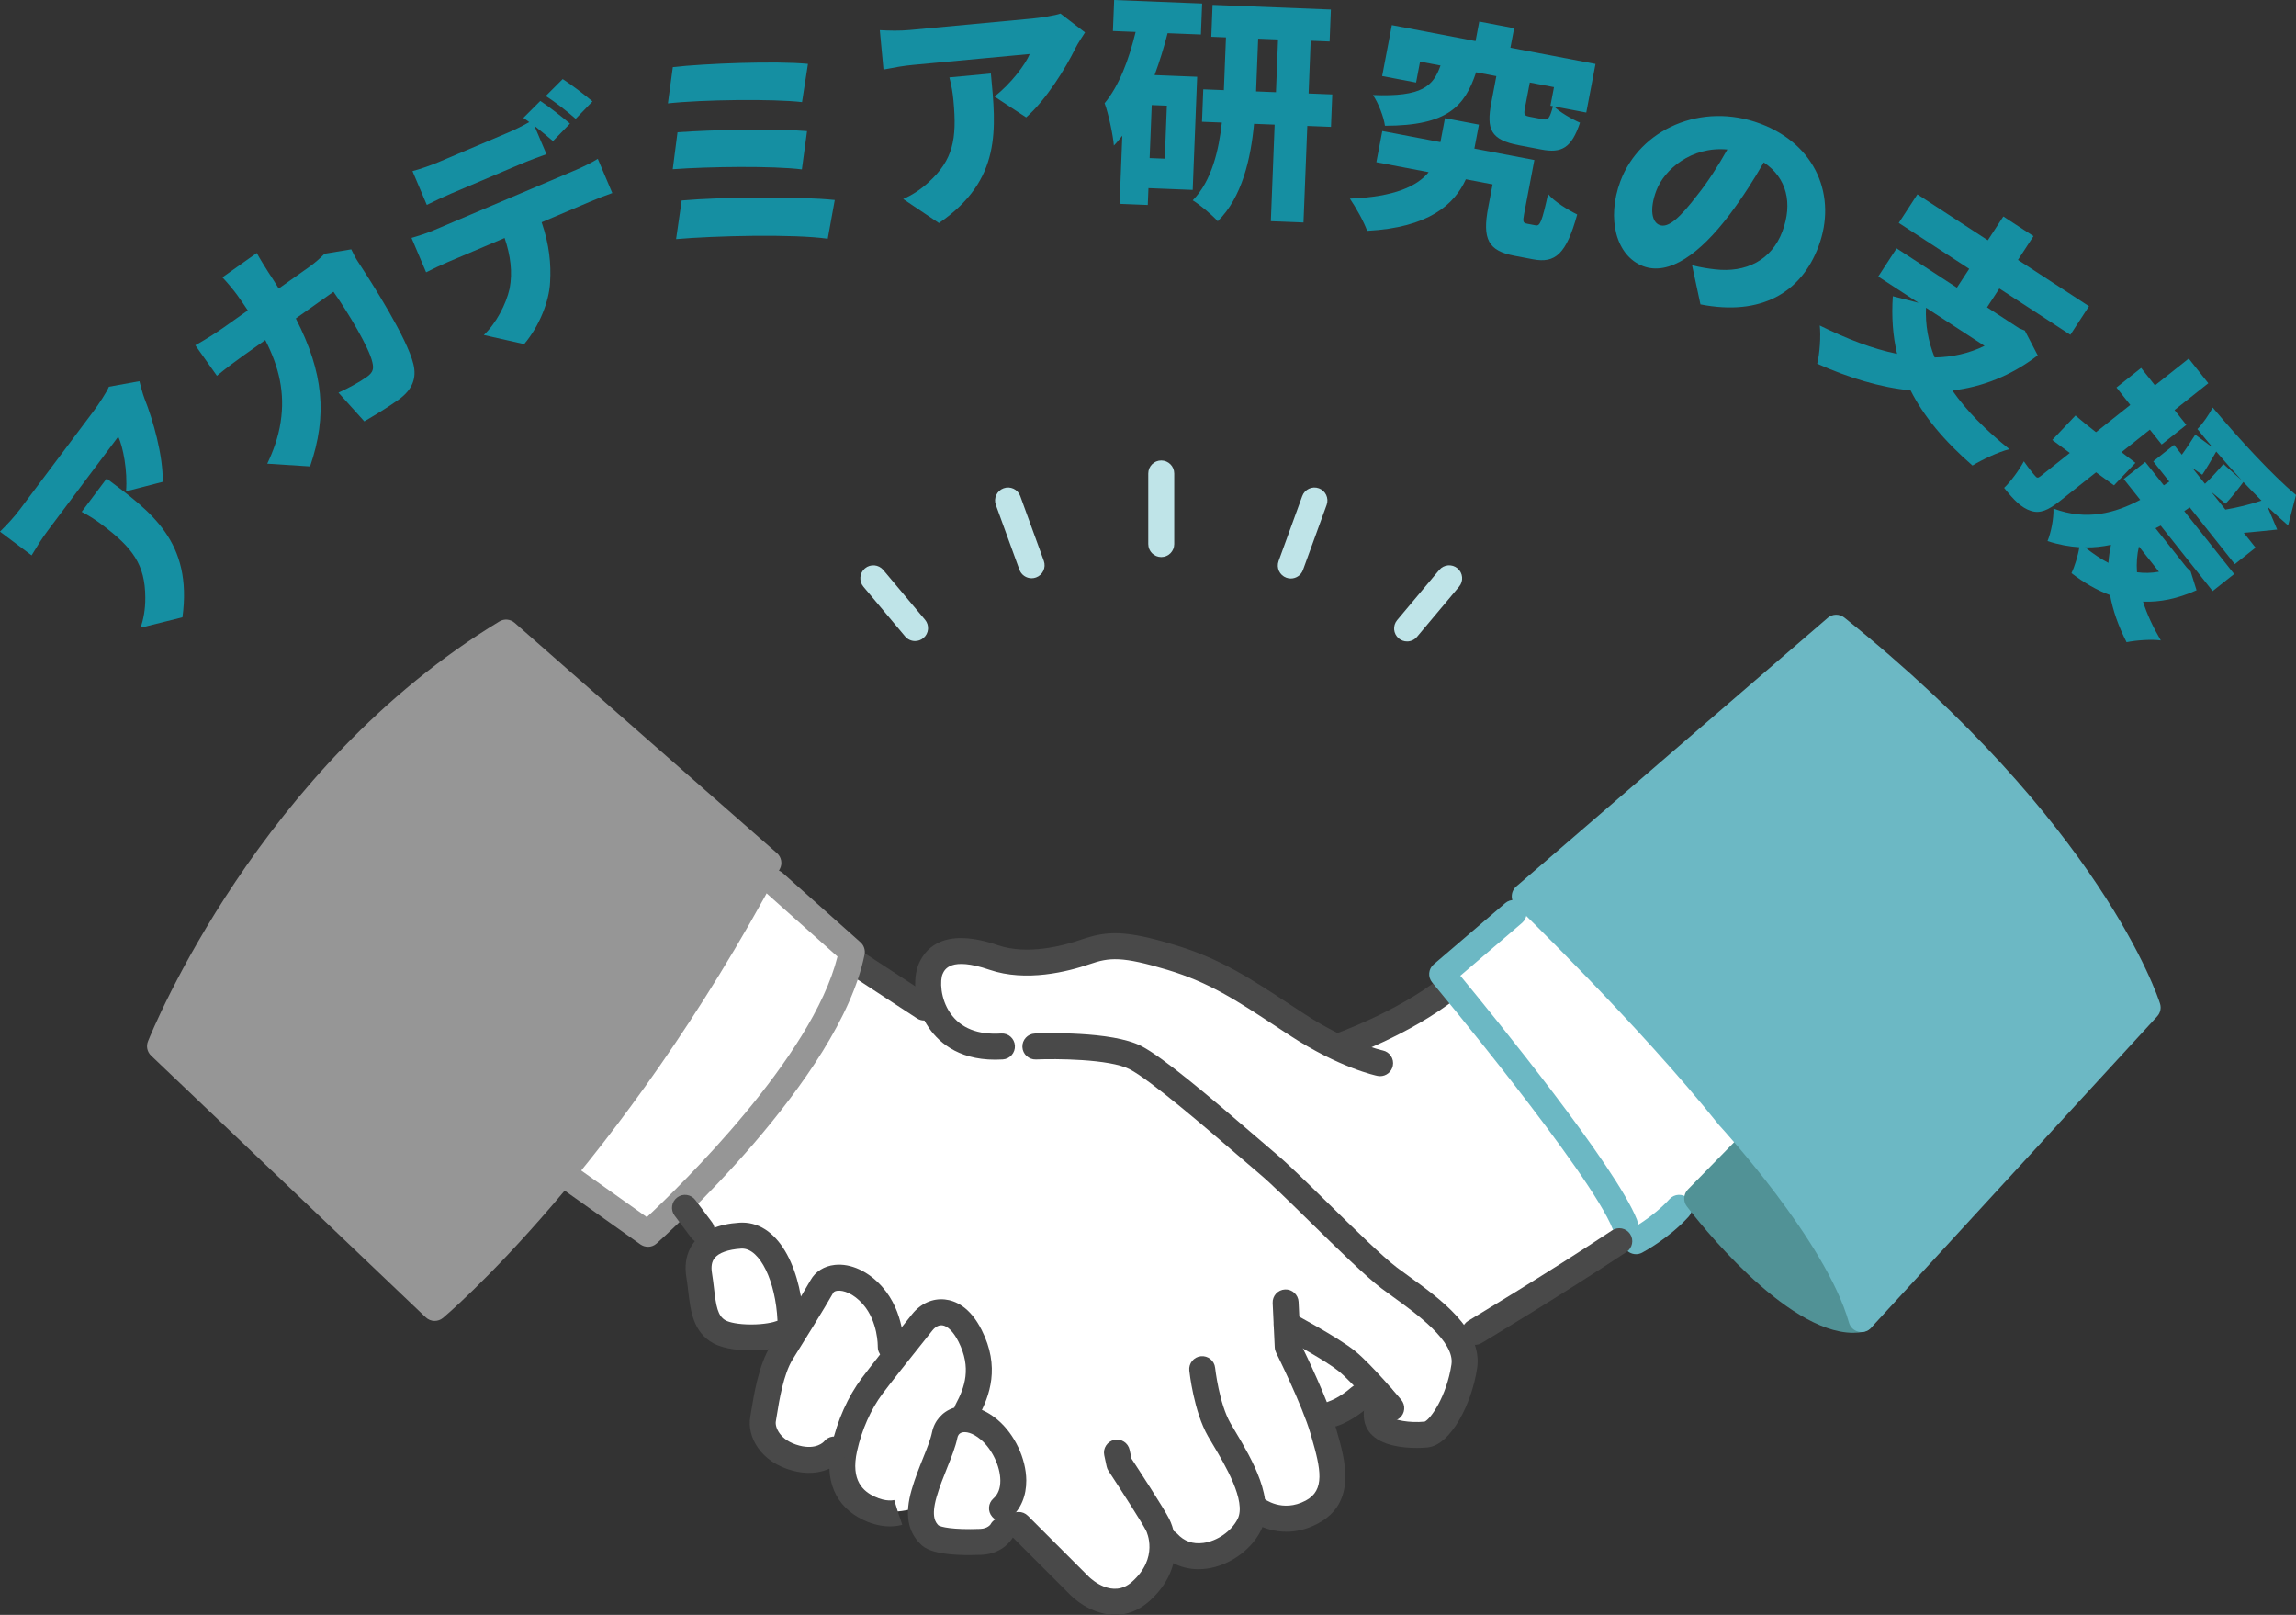 <?xml version="1.0" encoding="UTF-8"?>
<svg id="_レイヤー_1" data-name="レイヤー_1" xmlns="http://www.w3.org/2000/svg" width="127.335" height="89.535" version="1.1" viewBox="0 0 127.335 89.535">
  <rect x="0" y="0" width="127.335" height="89.535" fill="#333333" stroke="none"/>
  <!-- Generator: Adobe Illustrator 29.5.1, SVG Export Plug-In . SVG Version: 2.1.0 Build 141)  -->
  <defs>
    <style>
      .st0 {
        fill: #6cb8c4;
      }

      .st1 {
        fill: #158fa2;
      }

      .st2 {
        fill: #969696;
      }

      .st3 {
        fill: #bfe4e8;
      }

      .st4 {
        fill: #fff;
      }

      .st5 {
        fill: #519296;
      }

      .st6 {
        fill: #494949;
      }
    </style>
  </defs>
  <g>
    <path class="st1" d="M7.731,21.135c.063.244.187.714.276.945.48,1.197,1.044,3.178,1.018,4.635l-2.034.525c.089-1.147-.166-2.469-.433-3.031l-3.89,5.186c-.347.462-.559.811-.916,1.396l-1.753-1.315c.386-.383.769-.785,1.115-1.247l4.086-5.448c.26-.346.737-1.071.84-1.339l1.69-.307ZM5.916,26.531c2.467,1.85,4.774,3.498,4.202,7.695l-2.317.575c.149-.462.263-.984.257-1.677-.008-1.827-.704-2.759-2.415-4.042-.368-.276-.688-.483-1.113-.703l1.386-1.848Z"/>
    <path class="st1" d="M19.48,13.823c.089.194.267.535.342.642.829,1.262,2.76,4.285,3.106,5.728.182.756-.033,1.406-.847,1.983-.664.47-1.345.872-1.878,1.185l-1.432-1.591c.572-.26,1.164-.583,1.57-.871.364-.258.391-.47.309-.813-.16-.771-1.33-2.741-2.156-3.909l-2.089,1.479c1.533,2.983,1.764,5.376.791,8.204l-2.375-.152c.306-.635.615-1.448.743-2.311.25-1.624-.089-3.056-.852-4.542l-1.21.857c-.332.235-1.01.731-1.472,1.123l-1.198-1.692c.531-.295,1.164-.696,1.571-.984l1.339-.948c-.186-.286-.383-.565-.588-.854-.167-.236-.596-.752-.821-.979l1.907-1.35c.15.28.467.795.638,1.06.202.307.403.615.579.909l1.714-1.213c.268-.19.566-.449.829-.715l1.482-.246Z"/>
    <path class="st1" d="M31.993,9.398c.253-.107.848-.388,1.16-.592l.805,1.897c-.336.114-.849.318-1.212.471l-2.707,1.148c.428,1.244.531,2.327.469,3.323-.047,1.032-.574,2.411-1.438,3.434l-2.239-.505c.682-.646,1.235-1.693,1.432-2.575.174-.901.05-1.832-.277-2.805l-3.154,1.338c-.351.149-.872.398-1.2.566l-.81-1.909c.395-.111.882-.274,1.256-.433l7.916-3.358ZM25.051,10.717c-.423.179-.993.45-1.381.643l-.794-1.873c.437-.114,1.032-.324,1.443-.498l3.831-1.625c.399-.169.824-.378,1.202-.595-.106-.083-.225-.161-.327-.232l.941-.941c.492.319,1.248.925,1.645,1.256l-.943.971c-.291-.248-.665-.559-1.029-.847l.667,1.571c-.458.166-.963.352-1.422.546l-3.831,1.625ZM31.927,6.588c-.452-.393-1.141-.942-1.662-1.263l.941-.941c.509.326,1.272.915,1.652,1.239l-.931.965Z"/>
    <path class="st1" d="M44.809,3.543l-.329,2.119c-1.585-.187-5.558-.138-7.439.071l.273-2.011c1.748-.203,5.75-.354,7.495-.179ZM44.758,7.27l-.287,2.122c-1.588-.199-5.131-.159-7.162-.009l.265-2.049c1.938-.141,5.446-.214,7.184-.064ZM46.296,11.088l-.39,2.147c-1.902-.273-6.293-.164-8.411.021l.31-2.141c2.302-.202,6.577-.229,8.49-.026Z"/>
    <path class="st1" d="M60.176,1.797c-.139.211-.404.618-.516.84-.564,1.161-1.654,2.911-2.751,3.871l-1.757-1.155c.911-.705,1.72-1.783,1.957-2.359l-6.46.603c-.576.054-.977.131-1.651.26l-.204-2.184c.543.028,1.099.042,1.674-.011l6.787-.634c.432-.04,1.29-.173,1.557-.277l1.364,1.047ZM54.954,4.078c.287,3.073.616,5.891-2.88,8.289l-1.984-1.332c.443-.2.906-.467,1.416-.937,1.349-1.234,1.572-2.376,1.373-4.508-.042-.458-.104-.834-.227-1.298l2.302-.215Z"/>
    <path class="st1" d="M64.755,1.839c-.202.781-.443,1.573-.723,2.324l2.362.094-.248,6.272-2.454-.097-.037.932-1.562-.062.149-3.779c-.152.191-.304.382-.469.547-.032-.514-.298-1.773-.512-2.346.801-.967,1.344-2.405,1.72-3.954l-1.26-.05.068-1.719,4.881.193-.068,1.719-1.85-.073ZM64.714,5.859l-.84-.033-.116,2.939.84.033.116-2.939ZM73.815,7.034l-1.312-.052-.212,5.354-1.811-.072.211-5.354-1.142-.045c-.181,1.925-.661,4.074-2.014,5.401-.302-.341-.976-.906-1.387-1.159,1.055-1.076,1.451-2.795,1.616-4.313l-1.102-.043.071-1.798,1.142.045.116-2.926-.813-.032.07-1.771,6.562.259-.07,1.772-1.05-.042-.115,2.926,1.312.052-.071,1.798ZM70.764,5.113l.116-2.927-1.103-.043-.116,2.926,1.103.044Z"/>
    <path class="st1" d="M85.164,12.494c.245.047.341-.176.692-1.739.31.406,1.125.896,1.614,1.136-.605,2.196-1.213,2.722-2.451,2.486l-1.044-.199c-1.431-.273-1.777-.913-1.44-2.679l.243-1.277-1.482-.282c-.644,1.414-2.074,2.678-5.475,2.858-.183-.516-.622-1.294-.956-1.786,2.504-.097,3.742-.703,4.368-1.466l-2.901-.553.329-1.728,3.224.614.253-1.328,1.883.359-.253,1.328,3.327.634-.567,2.979c-.086.451-.057.51.175.554l.464.089ZM81.864,4.008c-.624,1.872-1.566,2.962-5.055,2.965-.066-.494-.372-1.273-.664-1.703,2.745.109,3.342-.499,3.746-1.638l-1.135-.216-.221,1.16-1.882-.359.538-2.824,4.642.885.206-1.083,1.934.369-.206,1.083,4.719.899-.513,2.695-1.792-.342c.314.314,1.0.712,1.445.903-.469,1.407-1.019,1.703-2.141,1.489l-1.238-.236c-1.586-.302-1.823-.882-1.538-2.377l.277-1.457-1.122-.214ZM85.986,5.863l.197-1.031-1.341-.256-.273,1.431c-.071.374-.024.409.298.471l.722.137c.271.052.357-.052.539-.726l-.142-.027Z"/>
    <path class="st1" d="M93.842,14.708c.54.132.899.183,1.276.226,1.692.199,3.131-.496,3.73-2.095.59-1.574.247-2.979-1.031-3.836-.528.924-1.151,1.911-1.902,2.906-1.638,2.163-3.345,3.389-4.784,2.85-1.5-.562-2.043-2.631-1.265-4.709,1.083-2.89,4.501-4.415,7.76-3.193,3.099,1.161,4.265,4.039,3.228,6.806-.958,2.558-3.176,3.873-6.547,3.213l-.465-2.166ZM95.798,8.289c-1.992-.185-3.503,1.114-3.94,2.282-.396,1.058-.235,1.75.183,1.906.492.184,1.138-.416,2.098-1.668.579-.723,1.152-1.616,1.659-2.52Z"/>
    <path class="st1" d="M113.011,19.704c-1.497,1.141-3.085,1.751-4.733,1.947.761,1.092,1.814,2.17,3.162,3.253-.596.145-1.527.588-2.048.906-1.581-1.375-2.713-2.74-3.431-4.165-1.695-.165-3.431-.7-5.18-1.48.137-.522.213-1.554.142-2.118,1.494.739,2.92,1.292,4.289,1.573-.24-1.003-.312-2.07-.237-3.196l1.424.364-2.233-1.456,1.019-1.562,3.344,2.18.682-1.045-3.906-2.546,1.033-1.584,3.906,2.546.86-1.32,1.672,1.09-.861,1.32,3.939,2.567-1.033,1.584-3.939-2.567-.681,1.045,1.782,1.162.311.124.717,1.377ZM106.816,17.062c-.042.929.114,1.845.477,2.756.965-.014,1.899-.22,2.769-.641l-3.246-2.115Z"/>
    <path class="st1" d="M117.238,26.908c-.327-.243-.665-.478-.992-.721l-2.005,1.592c-.648.514-1.11.713-1.614.543-.514-.162-.941-.594-1.479-1.273.346-.325.832-.979,1.094-1.472.241.345.51.685.619.8.098.124.161.14.295.034l1.635-1.298-.973-.719,1.287-1.357c.315.27.708.595,1.137.925l1.902-1.51-.767-.967,1.368-1.086.768.967,1.872-1.486,1.086,1.368-1.872,1.486.653.823-1.368,1.086-.653-.823-1.574,1.249.773.594-1.19,1.246ZM121.821,32.725c-1.064.476-2.049.671-2.97.631.219.698.557,1.419.987,2.151-.525-.07-1.382-.01-1.899.099-.458-.894-.76-1.76-.915-2.61-.735-.271-1.453-.69-2.14-1.218.159-.328.364-.977.436-1.436-.566-.037-1.152-.142-1.765-.343.195-.473.35-1.25.329-1.803,1.837.688,3.409.261,4.812-.484l-.914-1.152,1.193-.947,1.029,1.296.304-.208-.89-1.121,1.152-.914.433.545c.233-.319.528-.771.744-1.111l.965.709c-.288-.341-.576-.683-.845-1.022.294-.284.655-.822.848-1.192,1.504,1.79,3.299,3.735,4.62,4.849l-.437,1.688c-.366-.313-.746-.665-1.143-1.038l.537,1.267c-.634.067-1.286.133-1.853.18l.653.823-1.152.914-2.498-3.147-.304.208,2.767,3.486-1.193.947-2.882-3.63-.288.144,1.731,2.18.218.212.328,1.047ZM116.93,31.209c.02-.334.077-.664.144-1.002-.46.097-.934.154-1.428.144.428.348.853.631,1.285.858ZM118.624,30.301c-.108.455-.143.918-.108,1.427.396.055.808.046,1.218-.028l-1.11-1.399ZM124.326,26.629c-.482-.523-.954-1.053-1.415-1.593-.235.421-.56.964-.774,1.285l-.546-.371.694.874c.303-.274.721-.74,1.023-1.097l1.018.902ZM123.419,28.254c.609-.098,1.398-.288,2.001-.499-.335-.338-.67-.675-1.003-1.031-.299.405-.713.918-.989,1.204l-.785-.651.775.977Z"/>
  </g>
  <g>
    <path class="st4" d="M85.048,49.229l-5.067,4.783.366.754s-3.673,2.473-6.453,3.172c0,0-3.44-2.381-5.525-3.386-2.085-1.005-5.488-2.543-7.343-2.007-1.855.536-4.173.9-5.92.542-1.747-.358-4.696-.957-3.255,3.05l-4.611-2.896v-.463l-4.94-4.517-11.996,15.995,5.626,4.151,1.459-2.093,1.966,2.714s-.807.642-.493,2.303c.313,1.661.715,2.735,1.979,2.773,1.264.038,3.221-.257,3.221-.257,0,0-1.152,1.562-1.448,3.2-.296,1.637-.629,2.637.775,3.492,1.404.855,2.324.17,3.44-.241,0,0-.702,1.548.619,2.83,1.32,1.282,3.626.391,3.626.391,0,0-.273,1.637.91,1.803,1.183.166,2.913.599,3.584-.465l.925-.308s2.055,1.871,3.197,3.197c1.142,1.326,2.34,1.191,3.558.504,1.217-.686,1.218-2.749,1.218-2.749,0,0,1.407,1.098,3.205.518,1.798-.58,1.653-2.431,1.653-2.431,0,0,1.353.91,3.423.249,2.07-.661.428-5.153.428-5.153,0,0,1.684-.507,2.965-1.777l.403.45s-1.017,1.83,1.199,2.146c2.215.316,2.461-.736,2.804-1.585.343-.849,1.028-2.935.322-3.636l8.938-5.463h.925s2.498-1.862,3.393-2.776c.895-.914,4.203-3.701,4.203-3.701l-13.28-13.111Z"/>
    <g>
      <path class="st2" d="M28.067,35.073l14.548,12.77c-8.909,16.712-18.507,24.675-18.507,24.675l-15.233-14.512s5.964-14.93,19.192-22.934Z"/>
      <path class="st2" d="M24.108,73.238c-.179,0-.358-.067-.497-.199l-15.233-14.512c-.213-.203-.281-.515-.172-.788.247-.619,6.206-15.247,19.488-23.283.268-.162.611-.132.847.075l14.548,12.77c.251.22.317.585.16.88-8.873,16.644-18.585,24.81-18.682,24.89-.134.111-.297.166-.459.166ZM9.733,57.83l14.394,13.713c2.016-1.825,10.049-9.576,17.583-23.536l-13.719-12.043c-11.301,7.065-17.162,19.38-18.258,21.866Z"/>
    </g>
    <path class="st6" d="M76.544,59.667c-.047,0-.095-.005-.144-.014-.085-.017-2.117-.444-4.878-2.25-.253-.165-.496-.326-.732-.481-2.237-1.472-3.714-2.445-6.036-3.147-2.541-.768-3.237-.692-4.325-.317-1.202.414-3.522,1.005-5.557.309-2.158-.738-2.486-.009-2.593.23-.153.342-.142,1.362.426,2.18.574.829,1.523,1.206,2.817,1.125.4-.027.739.276.764.673.025.397-.276.739-.673.764-2.284.143-3.485-.868-4.091-1.742-.854-1.232-.924-2.768-.556-3.589.443-.989,1.561-1.966,4.372-1.004,1.629.557,3.595.046,4.622-.308,1.454-.501,2.46-.532,5.21.3,2.521.762,4.153,1.836,6.411,3.322.235.154.477.314.729.479,2.509,1.642,4.359,2.04,4.377,2.044.389.081.639.461.559.85-.07.34-.369.575-.703.575Z"/>
    <path class="st6" d="M74.23,58.742c-.298,0-.577-.187-.68-.485-.13-.376.069-.785.445-.916.035-.012,3.478-1.217,5.906-3.14.311-.246.764-.194,1.011.117.247.312.194.764-.118,1.011-2.624,2.077-6.179,3.32-6.329,3.372-.078.027-.157.04-.235.04Z"/>
    <path class="st6" d="M51.25,56.582c-.135,0-.272-.038-.393-.117l-4.01-2.622c-.333-.218-.426-.664-.209-.996.217-.333.664-.426.996-.208l4.01,2.622c.333.218.426.664.209.996-.138.211-.368.326-.603.326Z"/>
    <path class="st6" d="M78.555,80.278c-.747 0-1.956-.117-2.556-.811-.783-.906-.086-2.218-.003-2.365.194-.347.633-.47.98-.276.347.194.47.633.276.98-.161.295-.217.658-.164.719.179.207,1.098.383,1.925.295.32-.136,1.214-1.383,1.484-3.17.193-1.274-1.945-2.814-3.221-3.735-.241-.173-.466-.336-.663-.485-.862-.651-2.434-2.192-3.954-3.682-1.131-1.109-2.199-2.156-2.787-2.648-.276-.232-.671-.572-1.139-.975-1.726-1.487-4.938-4.254-6.09-4.846-1.115-.573-4.127-.584-5.193-.538-.394.013-.733-.292-.749-.689-.017-.397.292-.733.689-.749.432-.017,4.261-.152,5.911.696,1.203.618,3.807,2.827,6.372,5.036.462.398.852.734,1.124.963.63.528,1.718,1.595,2.869,2.723,1.418,1.39,3.025,2.966,3.814,3.561.19.144.406.299.637.466,1.742,1.256,4.127,2.975,3.803,5.118-.303,2.004-1.471,4.243-2.727,4.383-.03.003-.282.03-.638.03Z"/>
    <path class="st6" d="M61.854,89.535c-1.049,0-1.987-.6-2.474-1.084l-3.394-3.394c-.281-.281-.281-.737,0-1.018.281-.281.737-.281,1.018,0l3.393,3.393c.128.124,1.311,1.219,2.376.278,1.515-1.338.82-2.779.79-2.84-.213-.425-1.365-2.218-2.088-3.32-.049-.075-.084-.157-.102-.245l-.132-.617c-.083-.389.165-.771.554-.854.389-.083.771.165.854.554l.103.485c.377.577,1.806,2.768,2.098,3.353.46.92.741,2.915-1.124,4.562-.616.544-1.262.747-1.871.747Z"/>
    <path class="st6" d="M66.472,87.004c-.868,0-1.654-.345-2.247-.997-.268-.294-.246-.749.048-1.017.294-.267.749-.246,1.017.048.378.416.864.587,1.446.509.775-.104,1.557-.649,1.902-1.326.502-.986-.712-3.023-1.365-4.117-.101-.17-.195-.328-.277-.469-.787-1.367-1.028-3.554-1.038-3.647-.042-.395.244-.749.639-.792.395-.041.75.243.792.638.002.02.22,1.98.855,3.082.078.136.168.287.266.45.905,1.519,2.274,3.814,1.411,5.508-.555,1.089-1.758,1.932-2.992,2.098-.154.021-.305.031-.455.031Z"/>
    <path class="st6" d="M71.338,84.925c-1.274,0-2.14-.709-2.191-.751-.305-.255-.345-.709-.089-1.014.255-.305.709-.345,1.014-.089.037.029,1.039.815,2.34.129,1.088-.574.837-1.759.33-3.5l-.065-.224c-.44-1.527-1.89-4.453-1.905-4.482-.044-.089-.07-.187-.075-.286l-.116-2.463c-.019-.397.288-.734.685-.753.392-.02.734.288.753.685l.11,2.313c.302.617,1.508,3.117,1.932,4.588l.064.22c.465,1.597,1.167,4.011-1.041,5.176-.631.333-1.223.452-1.745.452Z"/>
    <path class="st6" d="M77.16,78.79c-.206,0-.41-.087-.552-.257-.016-.018-1.556-1.854-2.369-2.513-.674-.547-2.552-1.586-3.219-1.941-.351-.186-.484-.622-.298-.973.187-.351.622-.485.973-.298.103.055,2.53,1.347,3.45,2.094.92.746,2.499,2.627,2.566,2.707.255.305.215.759-.089,1.014-.135.113-.299.168-.462.168Z"/>
    <path class="st2" d="M35.932,69.126c-.145,0-.291-.044-.417-.133l-4.978-3.534c-.324-.23-.4-.679-.17-1.003.23-.324.68-.4,1.004-.17l4.503,3.197c1.845-1.722,9.177-8.844,10.573-14.448l-3.993-3.559c-.297-.264-.323-.719-.058-1.016.264-.297.72-.323,1.016-.058l4.309,3.841c.191.17.277.428.227.679-1.382,6.905-11.122,15.655-11.536,16.024-.136.121-.307.183-.479.183Z"/>
    <path class="st0" d="M90.115,68.612c-.287,0-.559-.173-.67-.457-1.231-3.131-9.928-13.577-10.016-13.682-.252-.303-.215-.752.085-1.008l3.965-3.393c.302-.258.756-.223,1.015.079.258.302.223.756-.079,1.015l-3.426,2.932c1.85,2.244,8.639,10.583,9.797,13.53.145.37-.037.788-.407.933-.086.034-.176.05-.263.05Z"/>
    <path class="st0" d="M90.732,69.537c-.259,0-.509-.14-.638-.385-.185-.352-.05-.787.302-.972.014-.007,1.266-.675,2.195-1.698.267-.295.723-.316,1.017-.049.294.267.316.722.049,1.017-1.104,1.217-2.53,1.973-2.59,2.004-.107.056-.221.083-.334.083Z"/>
    <path class="st6" d="M81.801,74.566c-.245,0-.484-.125-.618-.351-.204-.341-.093-.783.248-.987.043-.026,4.295-2.569,7.977-5.011.331-.219.778-.129.997.202.22.331.129.778-.202.997-3.711,2.46-7.991,5.021-8.034,5.047-.116.069-.243.102-.369.102Z"/>
    <path class="st6" d="M73.928,79.099c-.31,0-.596-.202-.689-.514-.113-.379.101-.778.478-.894.022-.007.575-.193,1.242-.778.299-.262.753-.232,1.016.067.262.299.232.754-.067,1.016-.914.802-1.688,1.048-1.773,1.074-.069.02-.138.03-.206.03Z"/>
    <path class="st6" d="M38.914,68.92c-.219,0-.435-.099-.576-.288l-.925-1.234c-.239-.318-.174-.769.144-1.007.318-.239.769-.174,1.008.144l.925,1.234c.239.318.174.769-.144,1.007-.13.097-.281.144-.431.144Z"/>
    <path class="st6" d="M53.739,86.22c-2.068,0-2.508-.433-2.684-.606-.726-.713-.883-1.671-.496-3.015.183-.635.422-1.23.633-1.756.213-.531.415-1.033.496-1.428.131-.636.57-1.139,1.175-1.348.767-.264,1.668-.024,2.472.66.938.798,1.573,2.144,1.582,3.349.006.86-.297,1.582-.875,2.088-.033.029-.067.054-.103.075.324.195.444.611.267.95-.052.099-.541.967-1.782,1.017-.246.01-.475.014-.686.014ZM52.053,84.577c.125.078.759.251,2.314.191.405-.016.563-.243.564-.245.063-.122.157-.218.267-.284-.063-.038-.12-.085-.171-.143-.262-.299-.231-.754.068-1.016.257-.225.386-.559.383-.994-.005-.786-.457-1.737-1.075-2.262-.472-.401-.862-.467-1.071-.395-.157.054-.214.18-.234.277-.107.521-.332,1.081-.57,1.674-.208.518-.423,1.053-.586,1.618-.323,1.119-.04,1.431.11,1.579Z"/>
    <path class="st6" d="M49.361,84.629c-.38,0-.894-.075-1.485-.357-1.555-.744-2.176-2.211-1.749-4.131.308-1.385.901-2.712,1.67-3.737.447-.596,1.411-1.82,2.788-3.54.472-.59,1.134-.889,1.814-.817.572.059,1.39.401,2.042,1.69,1.037,2.051.45,3.649-.176,4.812-.189.35-.625.48-.975.292-.35-.189-.481-.625-.292-.975.514-.953.889-2.035.159-3.479-.276-.546-.606-.877-.906-.908-.26-.027-.465.19-.541.285-1.368,1.709-2.323,2.921-2.761,3.504-.649.865-1.152,1.997-1.417,3.186-.371,1.668.373,2.237.964,2.52.652.312,1.081.199,1.099.194l.213.687.231.682c-.049.016-.295.093-.679.093Z"/>
    <path class="st6" d="M44.864,81.662c-.273,0-.569-.036-.889-.119-1.797-.468-2.56-1.887-2.365-2.986.015-.087.033-.193.052-.316.145-.899.415-2.572,1.08-3.637.408-.653,1.774-2.845,2.216-3.634.264-.471.752-.777,1.339-.839.89-.097,1.875.361,2.634,1.221,1.237,1.401,1.19,3.271,1.188,3.35-.013.397-.347.705-.743.696-.397-.013-.709-.346-.696-.743 0-.011.023-1.385-.828-2.35-.531-.602-1.088-.776-1.402-.742-.069.007-.191.032-.236.111-.446.795-1.723,2.848-2.252,3.694-.511.817-.751,2.304-.879,3.103-.021.131-.04.246-.056.339-.053.299.203,1.053,1.31,1.341.949.247,1.353-.217,1.357-.222.242-.316.693-.376,1.009-.135.316.241.377.693.135,1.009-.278.363-.958.86-1.975.86Z"/>
    <path class="st6" d="M41.663,74.874c-.507,0-1.453-.051-2.092-.393-1.134-.607-1.276-1.817-1.401-2.884-.03-.256-.061-.52-.104-.78-.159-.965.15-1.598.437-1.96.504-.634,1.348-.993,2.508-1.067.05-.003.1-.005.149-.005,2.16,0,3.349,2.839,3.406,5.643.006.277-.105.545-.312.756-.609.622-2.017.689-2.594.689ZM41.161,69.225c-.019,0-.038.001-.058.002-.717.045-1.24.233-1.474.526-.156.197-.203.468-.144.83.048.293.081.574.113.846.114.977.201,1.541.65,1.782.192.103.678.223,1.413.223.709,0,1.225-.113,1.459-.206-.1-2.193-.975-4.003-1.96-4.003Z"/>
    <g>
      <path class="st3" d="M64.402,30.886c-.397,0-.72-.322-.72-.72v-3.915c0-.398.322-.72.72-.72.397,0,.72.322.72.72v3.915c0,.398-.322.72-.72.72Z"/>
      <path class="st3" d="M57.212,32.06c-.294,0-.57-.182-.676-.474l-1.307-3.591c-.136-.374.057-.786.43-.922.374-.136.787.057.923.43l1.307,3.591c.136.374-.057.786-.43.922-.081.03-.164.044-.246.044Z"/>
      <path class="st3" d="M71.586,32.074c-.082,0-.165-.014-.246-.044-.374-.136-.566-.549-.43-.922l1.312-3.605c.136-.374.549-.566.923-.43.374.136.566.549.43.922l-1.312,3.605c-.106.292-.382.474-.676.474Z"/>
      <path class="st3" d="M78.036,35.564c-.163,0-.327-.055-.462-.168-.305-.256-.344-.71-.089-1.014l2.334-2.782c.256-.304.709-.344,1.014-.089.304.256.344.71.089,1.014l-2.334,2.782c-.142.17-.346.257-.552.257Z"/>
      <path class="st3" d="M50.75,35.543c-.205,0-.409-.087-.552-.257l-2.316-2.76c-.255-.304-.216-.758.089-1.014.305-.255.759-.216,1.014.089l2.316,2.76c.255.304.216.758-.089,1.014-.135.113-.299.168-.462.168Z"/>
    </g>
    <g>
      <g>
        <path class="st5" d="M97.748,62.751l-3.624,3.701s5.586,7.336,9.11,6.683c-.375-5.728-5.486-10.384-5.486-10.384Z"/>
        <path class="st5" d="M102.774,73.896h-.001c-3.776-.001-8.675-6.29-9.221-7.008-.216-.284-.192-.684.058-.939l3.624-3.701c.271-.277.712-.29.999-.029.217.198,5.33,4.92,5.72,10.869.024.364-.228.688-.587.755-.191.035-.39.053-.592.053ZM95.081,66.504c1.563,1.934,4.973,5.597,7.357,5.928-.574-4.024-3.504-7.431-4.683-8.66l-2.675,2.732Z"/>
      </g>
      <g>
        <path class="st0" d="M101.835,34.803l-17.273,14.891s6.849,6.616,11.335,12.235c0,0,6.004,6.477,7.337,11.207l15.873-17.273s-3.055-9.646-17.273-21.06Z"/>
        <path class="st0" d="M103.235,73.855c-.056,0-.112-.006-.167-.02-.254-.06-.455-.254-.526-.505-1.271-4.51-7.113-10.849-7.172-10.913-.012-.013-.024-.026-.035-.04-4.406-5.518-11.204-12.1-11.273-12.166-.146-.141-.225-.336-.22-.538.006-.202.096-.393.25-.525l17.273-14.891c.263-.227.65-.234.921-.016,14.224,11.418,17.381,21.001,17.508,21.404.078.246.018.514-.156.704l-15.873,17.273c-.138.15-.331.233-.53.233ZM96.444,61.459c.401.435,5.254,5.751,7.078,10.301l14.76-16.061c-.73-1.857-4.516-10.257-16.431-19.958l-16.224,13.987c1.735,1.709,7.102,7.083,10.818,11.732Z"/>
      </g>
    </g>
  </g>
</svg>